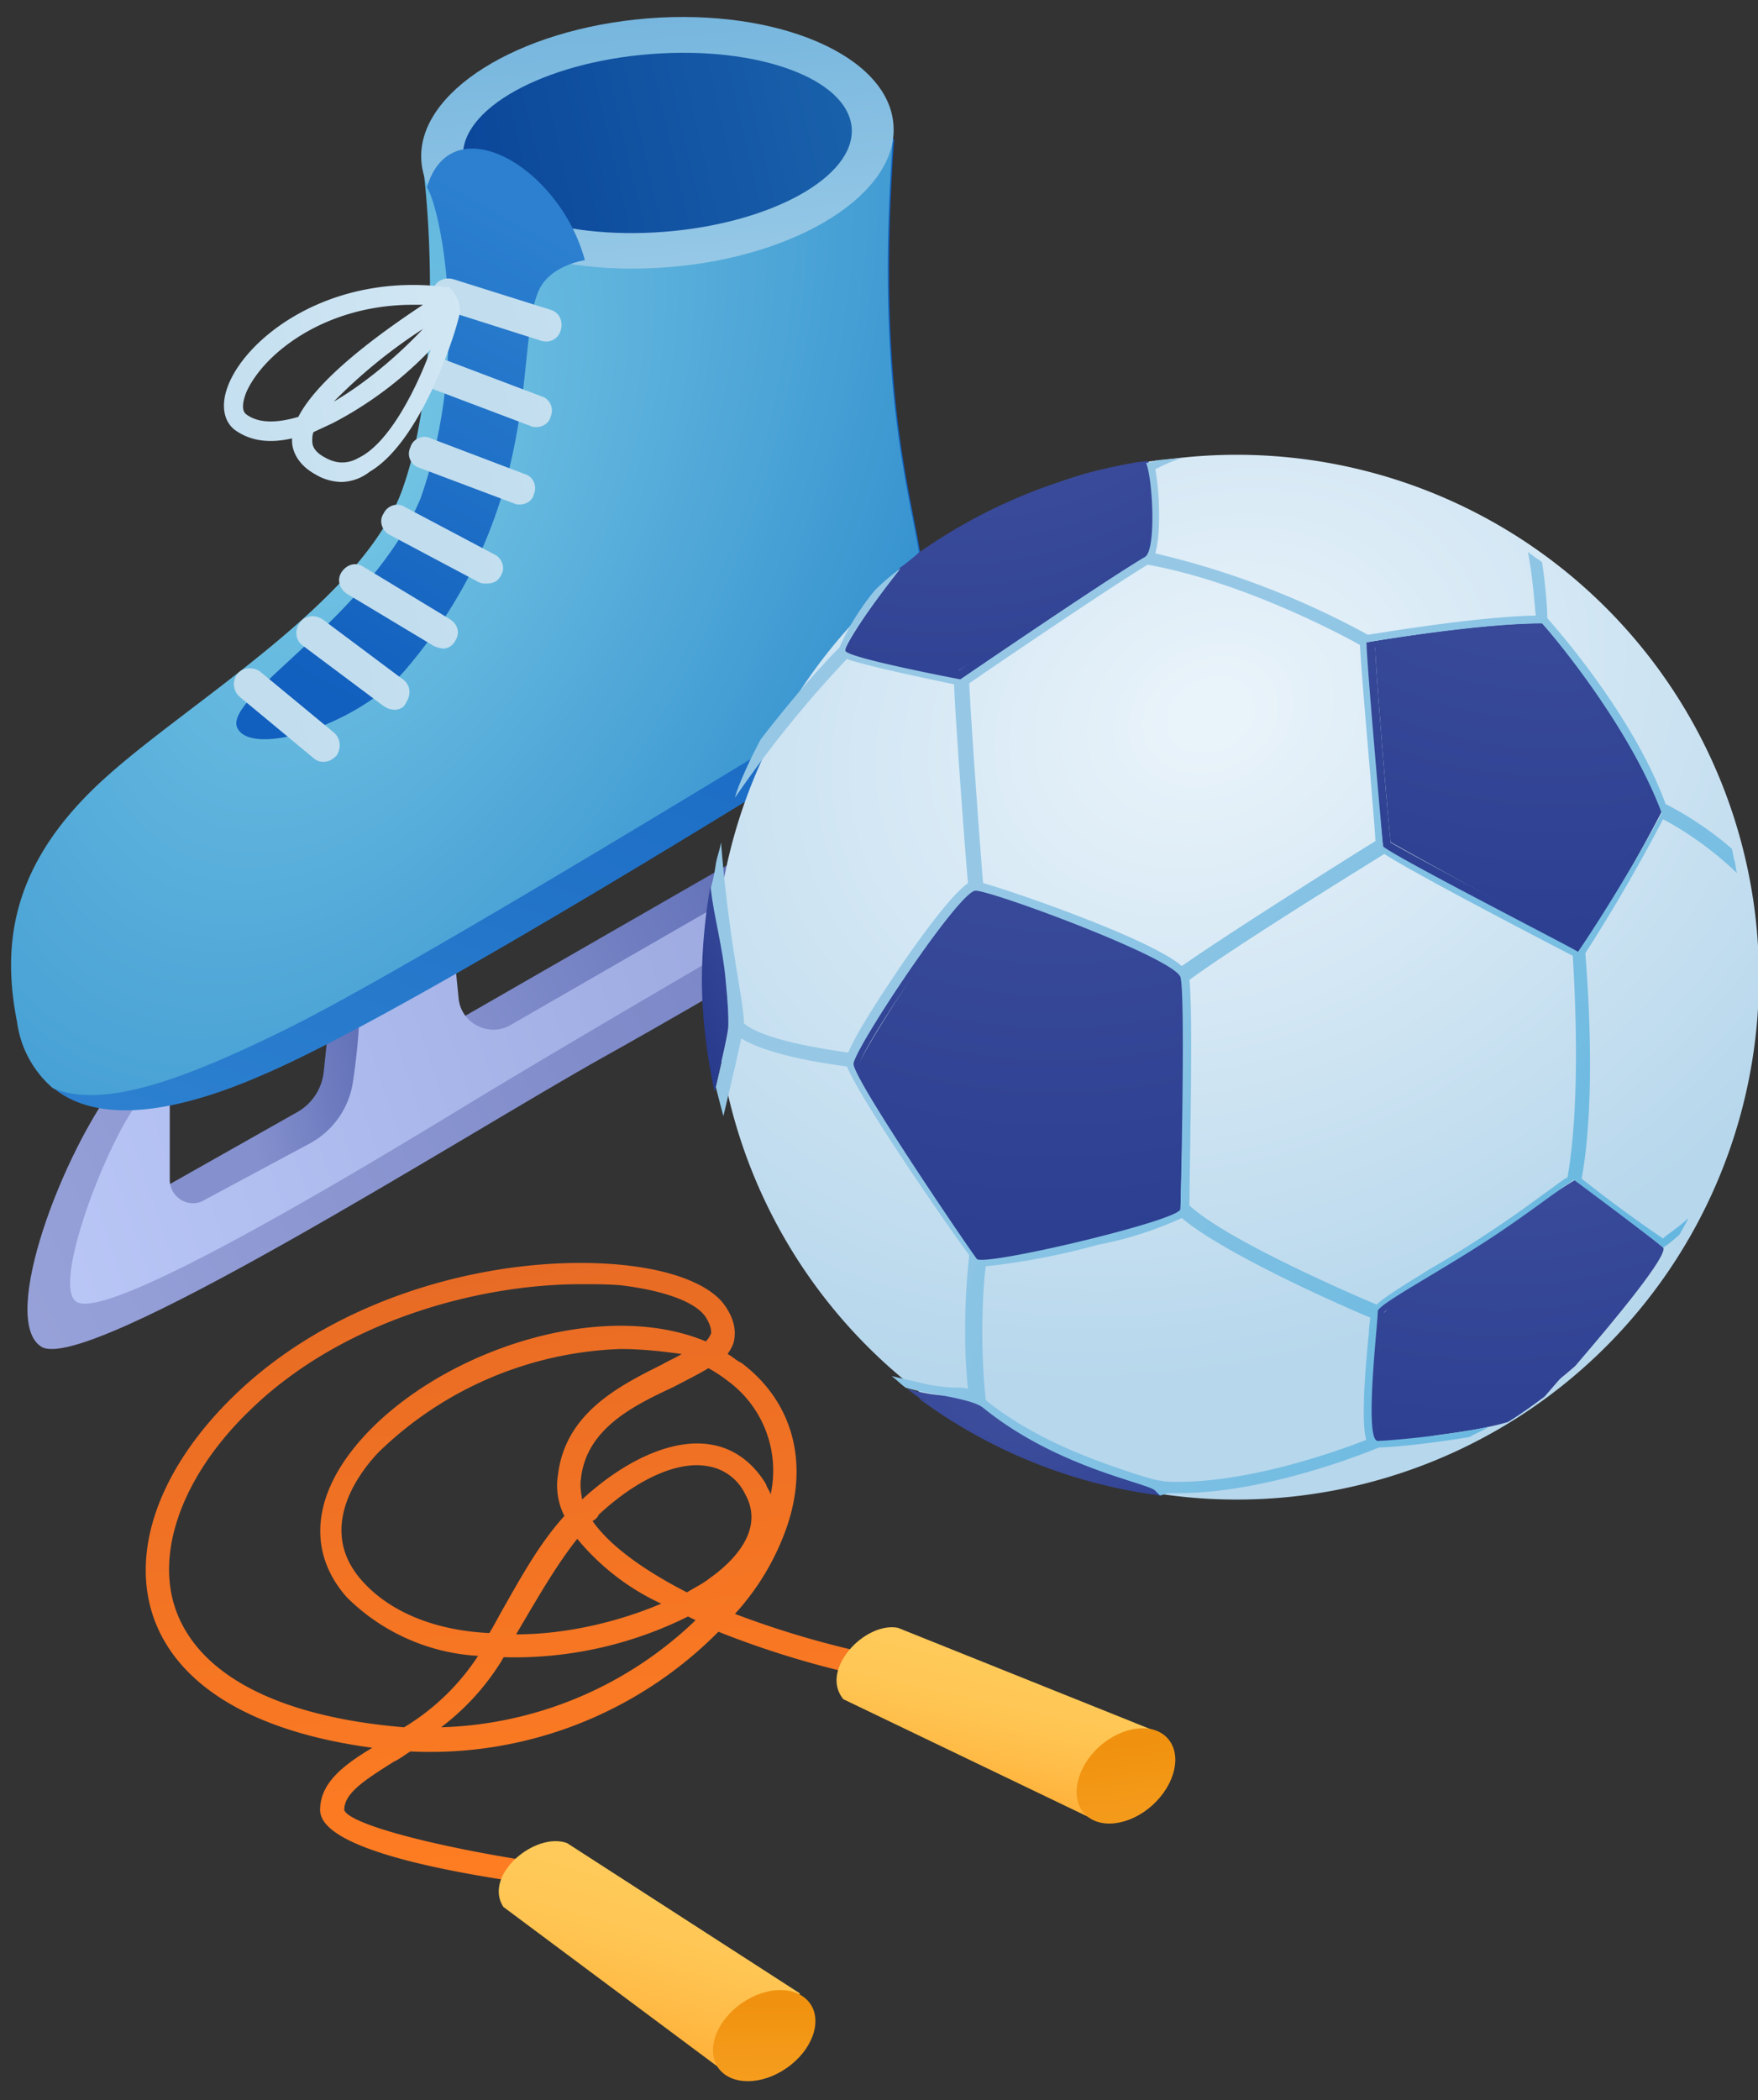 <svg xmlns="http://www.w3.org/2000/svg" width="67" height="80" fill="none"><rect width="100%" height="100%" fill="#333333" stroke="none"/><path fill="url(#a)" d="m13.6 38.73-.97-.68-.29 2.76a2.01 2.01 0 0 1-1.02 1.56l-5.24 2.96s.1 1.2.25 1.2c.14 0 7.18-3.58 7.18-3.58l.97-3.64-.88-.58Z"/><path fill="url(#b)" d="m30.39 28.97-1.17-.04-.05 1.64a2.7 2.7 0 0 1-1.35 2.33l-10.39 5.97 1.02 1.07 11.3-6.21 2.14-2.62-1.5-2.14Z"/><path fill="url(#c)" d="M4.48 41.2c-2.09 2.67-4.52 9.07-2.91 10.1C3.3 52.4 17.87 43.13 23 40.27c4.8-2.67 15.24-8.88 15.24-8.88l-.05-1.21-21.16 11.54-12.42 6.55.3-2.9 1.01-4.08-1.45-.1Z"/><path fill="url(#d)" d="M6.47 44.94c0 .68.73 1.12 1.31.78l4.08-2.19a3.2 3.2 0 0 0 1.6-2.38c.1-.67.2-1.55.24-2.42l3.64-2.09.14 1.41c.1.92 1.12 1.46 1.94 1.02l9.03-5.2a3.71 3.71 0 0 0 1.9-3.34l-.06-1.55 3.4-1.75.53 1.4c.25.69 1.02.98 1.65.64l2.28-1.17v2.09s-14.12 8.1-20.57 12.03c-6.45 3.93-13.58 8-14.65 7.38-.97-.54 1.02-5.78 2.23-7.47 1.21-1.7 1.31-.4 1.31-.4v3.2Z"/><path fill="url(#e)" d="M34.76 25.15c-.44 1.3-1.02 2.08-1.02 2.08S16.17 38.3 10.1 40.91c-4.08 1.8-6.65 1.7-8.06.54A4.03 4.03 0 0 1 .7 38.93c-.63-3.16-.1-6.22 3.44-9.37 3.25-2.91 9.8-6.74 11.26-10.96 1.7-4.8.82-12.23.72-12.47.34.14 17.96-.83 17.96-.83-.78 10.72 1.06 14.5 1.11 16.89 0 1.16-.14 2.13-.43 2.96Z"/><path fill="url(#f)" d="M34.76 25.15C30.15 28 15.69 36.84 10.98 39.17c-3.93 1.94-7.03 3.1-8.97 2.28a4.03 4.03 0 0 1-1.36-2.52c-.63-3.16-.1-6.22 3.44-9.37 3.25-2.91 9.8-6.74 11.26-10.96 1.7-4.8.82-12.23.73-12.47.34.14 17.95-.83 17.95-.83-.78 10.72 1.07 14.5 1.11 16.89a7.83 7.83 0 0 1-.38 2.96Z"/><path fill="url(#g)" d="M25.43 10.18c4.97-.38 8.83-2.82 8.62-5.44-.2-2.62-4.4-4.43-9.36-4.04-4.97.4-8.84 2.83-8.63 5.45.2 2.61 4.4 4.42 9.37 4.03Z"/><path fill="url(#h)" d="M25.32 8.83c4.09-.32 7.28-2.1 7.14-3.96-.15-1.87-3.58-3.13-7.67-2.81-4.09.32-7.28 2.1-7.14 3.96.15 1.87 3.58 3.13 7.67 2.81Z"/><path fill="url(#i)" d="M16.27 7.14c.44.59 1.75 6.17-.24 11.84-1.85 4.47-7.52 7.57-6.99 8.74.53 1.16 4.6-.1 6.4-2.19 5.73-6.7 3.98-13.2 5.3-14.8.53-.67 1.55-.82 1.55-.82-.97-3.59-5.1-5.92-6.02-2.77Z"/><path fill="url(#j)" d="M20.44 16.27c-.05 0-.14 0-.24-.05l-3.6-1.36a.56.56 0 0 1-.33-.78c.1-.34.48-.48.78-.34l3.59 1.36c.34.1.48.49.34.78-.05.24-.3.39-.54.39Z"/><path fill="url(#k)" d="M20.84 13.01c-.05 0-.15 0-.25-.04l-3.68-1.17c-.34-.1-.49-.44-.4-.78.1-.33.44-.48.78-.38l3.69 1.16c.34.1.49.44.39.78a.57.57 0 0 1-.54.43Z"/><path fill="url(#l)" d="M19.81 19.22c-.04 0-.14 0-.24-.05l-3.59-1.35a.56.56 0 0 1-.34-.78c.1-.34.49-.49.78-.34L20 18.06c.34.1.48.48.34.78-.05.24-.3.38-.54.38Z"/><path fill="url(#m)" d="M18.55 22.23c-.1 0-.2 0-.3-.05l-3.39-1.8c-.29-.14-.44-.53-.24-.82.14-.3.53-.44.82-.24l3.4 1.8c.3.14.44.53.24.82-.1.2-.29.29-.53.29Z"/><path fill="url(#n)" d="M16.86 24.7a.9.9 0 0 1-.34-.1l-3.3-1.98c-.29-.2-.39-.54-.2-.83.2-.29.54-.39.83-.2l3.3 2c.3.19.39.53.2.82-.1.2-.3.3-.49.3Z"/><path fill="url(#o)" d="M15 27.03c-.14 0-.24-.04-.39-.14l-3.05-2.28c-.3-.2-.34-.58-.15-.87.2-.3.58-.34.88-.15l3.05 2.28c.3.2.34.58.15.87-.1.25-.3.3-.49.3Z"/><path fill="url(#p)" d="M12.34 29.02a.55.55 0 0 1-.39-.14l-2.81-2.33a.64.64 0 0 1-.1-.87c.2-.25.58-.3.87-.1l2.82 2.33c.24.2.29.58.1.87-.15.15-.3.24-.5.24Z"/><path fill="url(#q)" d="M13.02 18.36a2 2 0 0 1-1.02-.3c-.68-.38-.87-.92-.87-1.26v-.1c-.88.2-1.6.1-2.19-.33-.43-.34-.53-.97-.24-1.7.73-1.85 3.88-4.27 8.25-3.74h.15l.1.1c.04.05.33.34.33.82 0 .34-1.36 4.9-3.44 6.12a1.8 1.8 0 0 1-1.07.39Zm-1.07-1.9c-.05.1-.05.25-.05.34 0 .15.05.4.49.63.44.25.87.25 1.3 0 1.17-.58 2.2-2.67 2.73-4.12a14.27 14.27 0 0 1-3.74 2.81l-.73.34Zm3.79-4.85c-3.4 0-5.73 1.9-6.36 3.35-.05.14-.24.63 0 .82.53.4 1.31.3 1.99.1.82-1.6 3.5-3.44 4.75-4.27h-.38Zm.38.92a19.99 19.99 0 0 0-3.4 2.77c1.42-.83 2.68-2 3.4-2.77Z"/><path fill="url(#r)" d="M21.37 71.91c-3.45-.43-9.17-1.36-9.17-2.96 0-1.02.87-1.7 1.99-2.37-4.42-.59-7.33-2.28-8.3-4.86-.97-2.62.2-5.82 3.06-8.58 4.17-4.03 10.43-5.39 14.8-4.95 1.94.2 3.34.77 3.88 1.55.34.49.43.92.34 1.36-.05.2-.15.34-.24.48.19.1.33.25.53.34 1.99 1.5 2.62 3.89 1.65 6.46a9.56 9.56 0 0 1-1.9 3.1 35.7 35.7 0 0 0 6.31 1.75l-.14.87a35.21 35.21 0 0 1-6.8-1.94 15.46 15.46 0 0 1-11.74 4.56c-.24.15-.43.3-.63.39-1.16.73-1.89 1.21-1.89 1.84.2.59 4.08 1.56 8.4 2.14l-.15.82Zm-2.18-8.78c0 .05-.05.05-.05.1a9.3 9.3 0 0 1-2.33 2.57 14.6 14.6 0 0 0 9.7-4.08l-.29-.14a14.83 14.83 0 0 1-7.03 1.55Zm2.96-14.21c-3.93 0-9.13 1.4-12.62 4.8-2.57 2.47-3.64 5.43-2.81 7.66.92 2.48 3.98 4.03 8.68 4.42a8.75 8.75 0 0 0 2.82-2.72 7.72 7.72 0 0 1-5-2.23c-1.55-1.75-1.31-3.98.63-6.11 3-3.3 9.07-5.3 13.05-3.64.1-.1.15-.2.2-.3 0-.04.04-.23-.2-.62-.39-.59-1.6-1.02-3.25-1.22-.49-.04-1.02-.04-1.5-.04Zm-.15 9.7c-.73.92-1.36 1.99-2.13 3.3l-.2.34c1.94 0 3.93-.49 5.53-1.17a9.06 9.06 0 0 1-3.2-2.47Zm1.65-7.23a13.9 13.9 0 0 0-9.22 3.93c-.97 1.02-2.28 3.06-.63 4.9 1.12 1.26 2.91 1.9 4.85 1.99.15-.24.3-.53.44-.78.82-1.45 1.5-2.67 2.42-3.68a2.56 2.56 0 0 1-.24-1.6c.3-2.38 2.43-3.4 3.98-4.18.24-.14.49-.24.73-.39-.73-.1-1.5-.19-2.33-.19Zm-1.07 6.55c.68.97 2 1.9 3.6 2.72.33-.2.62-.34.87-.54.82-.58 2.13-1.8 1.35-3.2a1.91 1.91 0 0 0-1.45-1.07c-1.12-.2-2.67.49-4.13 1.85-.04.1-.14.2-.24.24ZM27 52.12c-.4.24-.88.48-1.36.73-1.55.72-3.3 1.6-3.5 3.49-.04.24 0 .53.05.78l.05-.05c1.65-1.5 3.45-2.28 4.85-2.04.88.14 1.6.68 2.1 1.5.04.15.14.25.18.4a4.24 4.24 0 0 0-1.64-4.33 5.7 5.7 0 0 0-.73-.48Z"/><path fill="url(#s)" d="M46.69 57.12a19.9 19.9 0 1 0 0-39.79 19.9 19.9 0 0 0 0 39.79Z"/><path fill="#FCFDFF" d="M43.49 17.63c.2-.05.43-.05.63-.1-.24.1-.34.2-.34.2 0-.05-.1-.1-.3-.1Z"/><path fill="#B8D8EC" d="M63.28 47.62s.3-.2.73-.58c-.1.2-.44.73-.49.82a20.98 20.98 0 0 1-3.54 4.22c1.6-1.8 3.6-4.22 3.3-4.46Z"/><path fill="url(#t)" d="M52.7 32.28c.35.34 7.48 4.03 7.48 4.03 1.6-2.38 3.15-5.39 3.15-5.39-1.3-3.59-4.56-7.18-4.56-7.18-2.52 0-6.7.73-6.7.73-.1.68.64 7.81.64 7.81Zm.3-.2c-.1-.82-.54-6.1-.59-7.41.88-.15 4.08-.68 6.17-.73.48.58 3.2 3.73 4.41 6.89-.29.53-1.6 3-2.9 5.04-2.58-1.3-6.46-3.4-7.1-3.78Z"/><path fill="url(#u)" d="M58.63 23.89c.48.58 3.2 3.78 4.41 6.94-.3.53-1.65 3-2.96 5.1A295.29 295.29 0 0 1 53 32.08c-.1-.83-.54-6.11-.59-7.42.88-.2 4.08-.78 6.22-.78Z"/><path fill="url(#v)" d="M43.78 21.37c-1.5.87-7.04 4.6-7.04 4.6s-4.37-.67-4.6-.96c-.15-.15 1.06-1.99 2.18-3.4.29-.19.53-.43.82-.63a31.07 31.07 0 0 0-2.62 3.64c.49.2 2.33.58 4.03.92.73-.53 5.58-3.78 6.94-4.6.24-.25.2-2.43 0-3.11h-.15c-.53 0-1.65.24-2.96.53a18.5 18.5 0 0 1 3.06-.77c.15 0 .34-.05.34 0 .24.63.43 3.49 0 3.78Z"/><path fill="url(#w)" d="M43.53 17.73c.2.68.2 3.15 0 3.4-1.4.82-6.41 4.03-7.14 4.51-1.7-.34-3.54-.73-4.03-.92.25-.49 1.36-2.09 2.62-3.64a20.53 20.53 0 0 1 5.24-2.67c.64-.2 1.86-.68 2.91-.63 0-.05.35-.05.4-.05Z"/><path fill="url(#x)" d="M52.27 50c0-.25 2.18-1.37 4.12-2.68 1.65-1.06 3.35-2.22 3.64-2.37 0 0 2.96 2.23 3.35 2.57.24.25-1.8 2.72-3.35 4.52-.43.38-.87.72-1.3 1.06 1.35-1.5 4.12-4.75 4.36-5.53-.44-.39-2.23-1.56-3.06-2.19-.19.1-.49.25-.83.49-.58.44-1.45 1.02-2.37 1.6-.68.44-1.36.87-2.04 1.26-.83.49-1.84 1.07-2.04 1.26v.73c-.1.87-.29 3.45-.14 3.93.68-.05 3.35-.38 4.76-.82l-.73.44c-1.65.34-3.8.82-4.13.82-.44.29-.24-4.66-.24-5.1Z"/><path fill="url(#y)" d="M52.66 50.77c.05-.39.05-.58.05-.73.2-.2.87-.78 1.74-1.26l2.43-1.46c.87-.58 1.74-1.26 2.42-1.7.34-.24.54-.19.73-.33.83.63 2.77 1.89 3.2 2.37-.24.68-3 3.98-4.36 5.54-.39.29-.92.68-1.4.97-1.41.43-4.28.68-4.9.72-.2-.72.04-3.3.09-4.12Z"/><path fill="url(#z)" d="M32.47 40.53c0 .53 4.46 7.18 4.75 7.52.3.29 7.77-1.46 7.77-1.94 0 0 .24-8.15.1-8.88-.15-.73-7.33-3.35-7.96-3.35-.54.05-4.66 6.12-4.66 6.65Zm.29 0c.15-.73 3.74-6.02 4.42-6.3.72.04 7.18 2.42 7.52 3.05.1.49.04 5.39 0 8.69-.68.43-6.07 1.74-7.28 1.74h-.05c-.53-.68-4.42-6.5-4.61-7.18Z"/><path fill="url(#A)" d="M37.23 33.98c.73.05 7.18 2.62 7.52 3.26.1.48.05 5.48 0 8.78-.68.43-6.11 1.74-7.33 1.74h-.04c-.05 0-.05-.04-.05-.04-.59-.68-4.42-6.46-4.61-7.14.2-.68 3.83-6.26 4.5-6.6Z"/><path fill="url(#B)" d="M34.56 52.9c.3.1.58.15.87.2.88.14 1.5.04 1.85.29 2.86 2.33 6.55 3.05 6.84 3.34.05.05.1.1.14.25-.1 0-.24-.05-.34-.05a19.7 19.7 0 0 1-8.88-3.64c.1 0 .2.04.3.04l.08.01h-.03c-.1 0-.2-.05-.3-.05l-.53-.39Z"/><path fill="url(#C)" d="M60.28 44.9c.58-3.2.2-7.81.14-8.59a66.28 66.28 0 0 0 2.96-5.1c.49.25 1.65.93 2.82 2.05-.05-.15-.05-.34-.1-.49-.05-.15-.05-.3-.1-.44a12.74 12.74 0 0 0-2.52-1.7c-1.21-3.3-4.03-6.54-4.51-7.08 0-.29-.05-1.16-.2-2.13-.1-.1-.24-.15-.34-.25l-.2-.14c.2 1.02.25 1.99.3 2.42-2.33.05-5.77.64-6.4.73a32.17 32.17 0 0 0-8.1-3.1c.24-.83.14-2.53 0-3.2.19-.1.48-.25 1.01-.44-.34.05-.63.05-.97.1l-.39.1c.25.57.4 3.34-.05 3.58-1.5.88-7.03 4.66-7.03 4.66s-4.12-.78-4.37-1.07c-.14-.14.97-1.74 2.09-3.15-.34.24-.68.53-.97.82a9.28 9.28 0 0 0-1.36 2.19c-.3.29-1.5 1.55-3 3.5-.2.38-.4.77-.59 1.2-.15.34-.3.68-.39 1.02a43.2 43.2 0 0 1 4.27-5.29c.68.25 2.48.63 4.08.97.05 1.36.43 6.5.53 7.57-.34.25-1.02.93-2.52 3.1-.2.3-1.7 2.48-2.04 3.36-1.02-.15-3.25-.49-3.98-1.12 0-.48-.14-1.16-.29-2.13-.2-1.22-.44-2.92-.58-4.76-.05.3-.15.53-.2.83-.04.29-.1.58-.19.92.15 1.16.3 2.23.44 3.1.14.97.24 1.75.24 2.14 0 .24-.2 1.06-.49 2.33l.15.58.14.53c.25-1.07.54-2.28.68-2.96 1.12.68 3.35.97 4.03 1.07.53 1.31 4.03 6.36 4.66 7.18-.05.49-.3 2.67-.05 5.1-.15-.05-.3-.05-.48-.05-.3 0-.59-.05-.97-.1l-1.46-.34c.2.15.34.3.53.44.3.1.59.14.88.2.97.18 1.79.33 2.08.57 2.81 2.28 6.26 2.86 6.55 3.15.05.05.24.25.2.18.1 0 .24-.08.34-.08h.34c3.4 0 7.18-1.55 7.66-1.74.44 0 2-.15 3.45-.4.24-.14.48-.23.72-.38-1.64.34-3.88.53-4.22.53-.53 0 0-4.46 0-4.94 0-.25 2.19-1.41 4.13-2.67 1.65-1.07 3.05-2.19 3.35-2.33 0 0 3 2.23 3.4 2.57 0 0 .19-.1.62-.49.1-.19.25-.43.34-.63-.43.4-.77.59-.97.78a51.25 51.25 0 0 1-3.1-2.28ZM43.73 21.51c3.54.63 7.33 2.62 8.1 3.06.05 1.16.54 6.45.59 7.47-.88.54-5.58 3.5-7.38 4.76-1.16-1.02-6.35-2.82-7.57-3.16-.1-1.06-.48-6.4-.53-7.61.78-.54 5.34-3.64 6.8-4.52Zm-11.2 19.02c0-.53 4.02-6.6 4.65-6.6.63 0 7.62 2.58 7.81 3.3.2.73 0 8.83 0 8.83-.05.44-7.47 2.19-7.76 1.9-.24-.3-4.7-6.84-4.7-7.43Zm19.64 10.24c-.24 2.38-.24 3.6-.1 4.08-.96.38-4.31 1.6-7.17 1.6-.25 0-.49 0-.68-.05-.15 0-.44-.1-.92-.24-1.31-.44-3.74-1.22-5.73-2.82-.24-2.23-.1-4.36 0-5.1a27 27 0 0 0 4.27-.82 13.9 13.9 0 0 0 3.2-1.02c1.6 1.36 6.21 3.4 7.18 3.79 0 .14-.05.34-.05.58Zm7.57-5.92c-.2.1-.48.34-.97.68a44.46 44.46 0 0 1-4.27 2.81c-1.26.78-1.8 1.12-2.03 1.36-1.02-.43-5.73-2.47-7.14-3.78 0-1.17.15-7.28 0-8.59 1.7-1.26 6.5-4.22 7.43-4.8 1.02.68 5.87 3.2 7.18 3.88.05.87.34 5.38-.2 8.44Zm-7.03-12.61s-.63-7-.63-7.77c0 0 4.22-.72 6.7-.72.38.43 3.3 3.88 4.55 7.22-.14.3-1.64 3.01-3.19 5.29 0-.05-7.04-3.64-7.43-4.02Z"/><path fill="url(#D)" d="M27.76 39.07c0 .25-.24 1.27-.53 2.53-.29-1.4-.48-2.81-.48-4.32 0-1.11.13-2.43.32-3.5.15 1.17.47 2.31.58 3.5.1 1.02.11 1.4.11 1.8Z"/><path fill="url(#E)" d="m41.74 69.34-9.6-4.61c-.92-1.12.82-2.96 2.08-2.72l9.8 3.93-2.28 3.4Z"/><path fill="url(#F)" d="M43.92 68.77c.87-.79 1.14-1.93.58-2.55-.55-.61-1.71-.48-2.6.31-.87.79-1.13 1.93-.58 2.55.56.62 1.72.48 2.6-.31Z"/><path fill="url(#G)" d="m27.77 79.04-8.59-6.4c-.77-1.22 1.22-2.87 2.43-2.43l8.88 5.73-2.72 3.1Z"/><path fill="url(#H)" d="M29.98 78.78c.97-.67 1.37-1.77.9-2.45-.48-.68-1.64-.7-2.61-.02-.97.67-1.37 1.77-.9 2.46.48.68 1.65.68 2.61.01Z"/><defs><linearGradient id="a" x1="16.6" x2="10.14" y1="44.57" y2="45.85" gradientUnits="userSpaceOnUse"><stop stop-color="#5564AF"/><stop offset="1" stop-color="#8591CE"/></linearGradient><linearGradient id="b" x1="35.55" x2="19.95" y1="37.39" y2="44.81" gradientUnits="userSpaceOnUse"><stop stop-color="#5564AF"/><stop offset="1" stop-color="#8591CE"/></linearGradient><linearGradient id="c" x1="71.06" x2="6.62" y1="31.64" y2="65.21" gradientUnits="userSpaceOnUse"><stop stop-color="#5564AF"/><stop offset="1" stop-color="#99A3DA"/></linearGradient><linearGradient id="d" x1="-7.41" x2="50.98" y1="44.16" y2="24.39" gradientUnits="userSpaceOnUse"><stop stop-color="#C0CEFC"/><stop offset="1" stop-color="#8591CE"/></linearGradient><linearGradient id="e" x1="24.15" x2="11.56" y1="7.98" y2="44.5" gradientUnits="userSpaceOnUse"><stop offset=".1" stop-color="#115FBE"/><stop offset="1" stop-color="#2C80CF"/></linearGradient><linearGradient id="g" x1="24.69" x2="25.43" y1=".7" y2="10.18" gradientUnits="userSpaceOnUse"><stop stop-color="#77B6DE"/><stop offset="1" stop-color="#96C8E6"/></linearGradient><linearGradient id="h" x1="37.23" x2="15.86" y1="7.29" y2="12.21" gradientUnits="userSpaceOnUse"><stop stop-color="#1D68B0"/><stop offset="1" stop-color="#084196"/></linearGradient><linearGradient id="i" x1="18.06" x2="7.59" y1="7.29" y2="26.4" gradientUnits="userSpaceOnUse"><stop stop-color="#2C80CF"/><stop offset=".9" stop-color="#115FBE"/></linearGradient><linearGradient id="j" x1="29.89" x2="13.81" y1="13.63" y2="19.39" gradientUnits="userSpaceOnUse"><stop stop-color="#D0E5F3"/><stop offset=".68" stop-color="#C1DDEE"/></linearGradient><linearGradient id="k" x1="30.43" x2="14.39" y1="10.55" y2="16.83" gradientUnits="userSpaceOnUse"><stop stop-color="#D0E5F3"/><stop offset=".68" stop-color="#C1DDEE"/></linearGradient><linearGradient id="l" x1="29.26" x2="13.18" y1="16.59" y2="22.35" gradientUnits="userSpaceOnUse"><stop stop-color="#D0E5F3"/><stop offset=".68" stop-color="#C1DDEE"/></linearGradient><linearGradient id="m" x1="27.7" x2="11.64" y1="19.16" y2="23.93" gradientUnits="userSpaceOnUse"><stop stop-color="#D0E5F3"/><stop offset=".68" stop-color="#C1DDEE"/></linearGradient><linearGradient id="n" x1="25.76" x2="9.89" y1="21.42" y2="25.71" gradientUnits="userSpaceOnUse"><stop stop-color="#D0E5F3"/><stop offset=".68" stop-color="#C1DDEE"/></linearGradient><linearGradient id="o" x1="23.53" x2="8.13" y1="23.39" y2="26.97" gradientUnits="userSpaceOnUse"><stop stop-color="#D0E5F3"/><stop offset=".68" stop-color="#C1DDEE"/></linearGradient><linearGradient id="p" x1="20.34" x2="5.87" y1="25.38" y2="28.51" gradientUnits="userSpaceOnUse"><stop stop-color="#D0E5F3"/><stop offset=".68" stop-color="#C1DDEE"/></linearGradient><linearGradient id="q" x1="34.08" x2="1.89" y1="10.69" y2="18.09" gradientUnits="userSpaceOnUse"><stop stop-color="#E8F3FA"/><stop offset="1" stop-color="#BBDAED"/></linearGradient><linearGradient id="r" x1="5.53" x2="12.49" y1="30.18" y2="79.96" gradientUnits="userSpaceOnUse"><stop stop-color="#D45C27"/><stop offset=".86" stop-color="#FF7D22"/></linearGradient><linearGradient id="E" x1="38.07" x2="39.22" y1="68.77" y2="63.62" gradientUnits="userSpaceOnUse"><stop stop-color="#FFAE36"/><stop offset=".3" stop-color="#FFBB46"/><stop offset=".67" stop-color="#FFC654"/><stop offset="1" stop-color="#FFCA59"/></linearGradient><linearGradient id="F" x1="44.46" x2="45.68" y1="66.22" y2="75.45" gradientUnits="userSpaceOnUse"><stop stop-color="#F0920F"/><stop offset="1" stop-color="#FFAE36"/></linearGradient><linearGradient id="G" x1="24.86" x2="26.59" y1="78.36" y2="72.31" gradientUnits="userSpaceOnUse"><stop stop-color="#FFAE36"/><stop offset=".3" stop-color="#FFBB46"/><stop offset=".67" stop-color="#FFC654"/><stop offset="1" stop-color="#FFCA59"/></linearGradient><linearGradient id="H" x1="30.84" x2="30.88" y1="76.32" y2="83.7" gradientUnits="userSpaceOnUse"><stop stop-color="#F0920F"/><stop offset="1" stop-color="#FFAE36"/></linearGradient><radialGradient id="f" cx="0" cy="0" r="1" gradientTransform="matrix(21.05 9.87 -17.1 36.48 13.88 17.66)" gradientUnits="userSpaceOnUse"><stop stop-color="#76C7E5"/><stop offset="1" stop-color="#308DCD"/></radialGradient><radialGradient id="s" cx="0" cy="0" r="1" gradientTransform="matrix(10.48 22.03 -27.32 13 46.16 27.23)" gradientUnits="userSpaceOnUse"><stop offset=".04" stop-color="#E9F3FA"/><stop offset="1" stop-color="#B7D7EC"/></radialGradient><radialGradient id="t" cx="0" cy="0" r="1" gradientTransform="matrix(14.45 32.45 -32.59 14.5 58.74 10.53)" gradientUnits="userSpaceOnUse"><stop offset=".16" stop-color="#40509F"/><stop offset=".8" stop-color="#293C8E"/><stop offset="1" stop-color="#26388B"/></radialGradient><radialGradient id="u" cx="0" cy="0" r="1" gradientTransform="rotate(67 20.75 50.53) scale(33.93 33.72)" gradientUnits="userSpaceOnUse"><stop offset=".16" stop-color="#40509F"/><stop offset=".8" stop-color="#293C8E"/><stop offset="1" stop-color="#26388B"/></radialGradient><radialGradient id="v" cx="0" cy="0" r="1" gradientTransform="rotate(55 11.1 42.17) scale(26.06 33.35)" gradientUnits="userSpaceOnUse"><stop offset=".16" stop-color="#40509F"/><stop offset=".8" stop-color="#293C8E"/><stop offset="1" stop-color="#26388B"/></radialGradient><radialGradient id="w" cx="0" cy="0" r="1" gradientTransform="rotate(55 10.25 42.72) scale(24.54 31.53)" gradientUnits="userSpaceOnUse"><stop offset=".16" stop-color="#40509F"/><stop offset=".8" stop-color="#293C8E"/><stop offset="1" stop-color="#26388B"/></radialGradient><radialGradient id="x" cx="0" cy="0" r="1" gradientTransform="matrix(14 26.34 -30.05 15.98 59.23 34.75)" gradientUnits="userSpaceOnUse"><stop offset=".16" stop-color="#40509F"/><stop offset=".8" stop-color="#293C8E"/><stop offset="1" stop-color="#26388B"/></radialGradient><radialGradient id="y" cx="0" cy="0" r="1" gradientTransform="matrix(13.59 24.87 -28.6 15.63 59.09 35.37)" gradientUnits="userSpaceOnUse"><stop offset=".16" stop-color="#40509F"/><stop offset=".8" stop-color="#293C8E"/><stop offset="1" stop-color="#26388B"/></radialGradient><radialGradient id="z" cx="0" cy="0" r="1" gradientTransform="matrix(16.17 36.32 -36.61 16.3 40.16 19.22)" gradientUnits="userSpaceOnUse"><stop offset=".16" stop-color="#40509F"/><stop offset=".8" stop-color="#293C8E"/><stop offset="1" stop-color="#26388B"/></radialGradient><radialGradient id="A" cx="0" cy="0" r="1" gradientTransform="matrix(15.28 35.18 -35.15 15.27 40.14 20.15)" gradientUnits="userSpaceOnUse"><stop offset=".16" stop-color="#40509F"/><stop offset=".8" stop-color="#293C8E"/><stop offset="1" stop-color="#26388B"/></radialGradient><radialGradient id="B" cx="0" cy="0" r="1" gradientTransform="matrix(11.29 9.42 -12.67 15.18 40.53 49.53)" gradientUnits="userSpaceOnUse"><stop offset=".16" stop-color="#40509F"/><stop offset=".8" stop-color="#293C8E"/><stop offset="1" stop-color="#26388B"/></radialGradient><radialGradient id="C" cx="0" cy="0" r="1" gradientTransform="rotate(-134.99 45.97 12.3) scale(37.58 47.14)" gradientUnits="userSpaceOnUse"><stop offset=".18" stop-color="#62B6E0"/><stop offset="1" stop-color="#96C8E6"/></radialGradient><radialGradient id="D" cx="0" cy="0" r="1" gradientTransform="rotate(86 -.23 27.6) scale(19.76 3.35)" gradientUnits="userSpaceOnUse"><stop offset=".16" stop-color="#40509F"/><stop offset=".8" stop-color="#293C8E"/><stop offset="1" stop-color="#26388B"/></radialGradient></defs></svg>